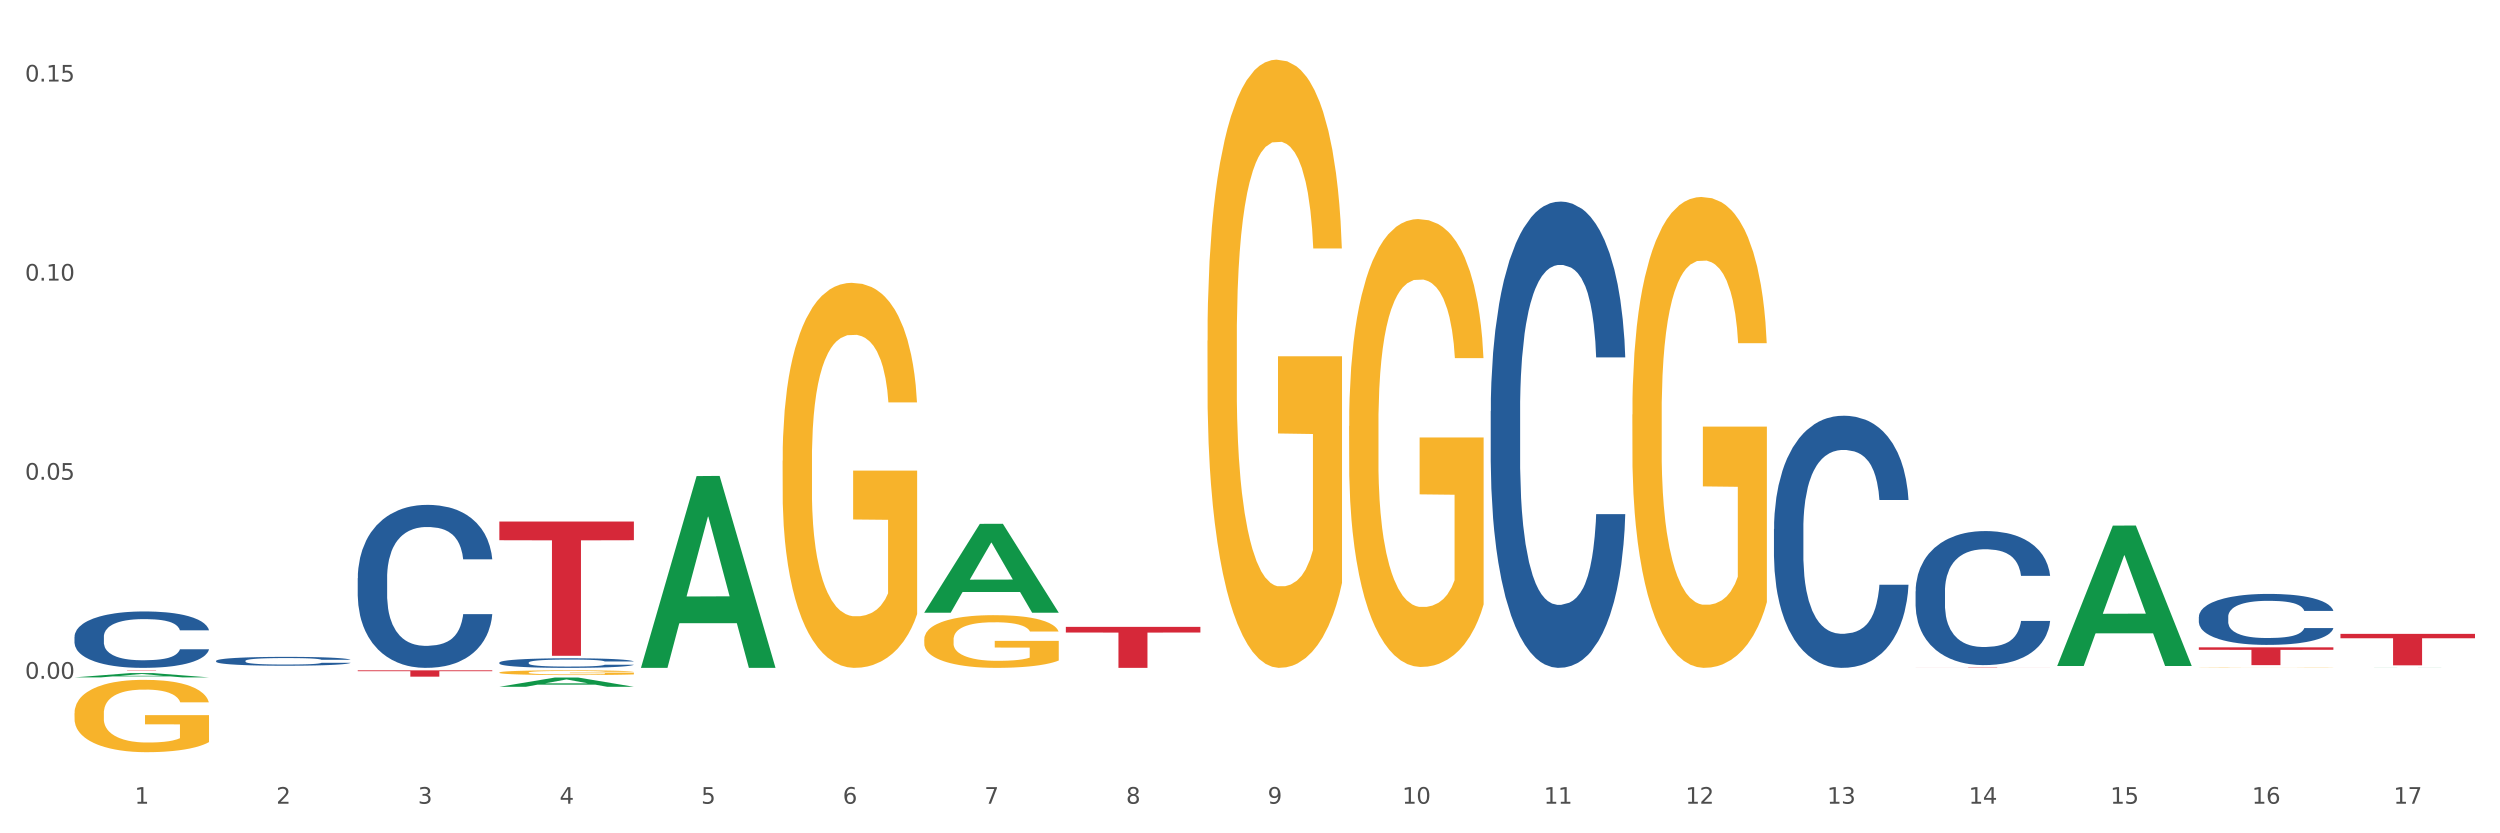 <?xml version="1.0" encoding="utf-8" standalone="no"?>
<!DOCTYPE svg PUBLIC "-//W3C//DTD SVG 1.1//EN"
  "http://www.w3.org/Graphics/SVG/1.1/DTD/svg11.dtd">
<svg xmlns:xlink="http://www.w3.org/1999/xlink" width="1080pt" height="360pt" viewBox="0 0 1080 360" xmlns="http://www.w3.org/2000/svg" version="1.1">
 <rect x="0" y="0" width="1080" height="360" fill="#333333" stroke="none"/>
 <defs>
  <style type="text/css">*{stroke-linejoin: round; stroke-linecap: butt}</style>
 </defs>
 <g id="figure_1">
  <g id="patch_1">
   <path d="M 0 360 
L 1080 360 
L 1080 0 
L 0 0 
z
" style="fill: #ffffff; stroke: #ffffff; stroke-linejoin: miter"/>
  </g>
  <g id="axes_1">
   <g id="matplotlib.axis_1">
    <g id="xtick_1">
     <g id="text_1">
      <!-- 1 -->
      <g style="fill: #4d4d4d" transform="translate(58.182 347.204) scale(0.096 -0.096)">
       <defs>
        <path id="DejaVuSans-31" d="M 794 531 
L 1825 531 
L 1825 4091 
L 703 3866 
L 703 4441 
L 1819 4666 
L 2450 4666 
L 2450 531 
L 3481 531 
L 3481 0 
L 794 0 
L 794 531 
z
" transform="scale(0.016)"/>
       </defs>
       <use xlink:href="#DejaVuSans-31"/>
      </g>
     </g>
    </g>
    <g id="xtick_2">
     <g id="text_2">
      <!-- 2 -->
      <g style="fill: #4d4d4d" transform="translate(119.364 347.204) scale(0.096 -0.096)">
       <defs>
        <path id="DejaVuSans-32" d="M 1228 531 
L 3431 531 
L 3431 0 
L 469 0 
L 469 531 
Q 828 903 1448 1529 
Q 2069 2156 2228 2338 
Q 2531 2678 2651 2914 
Q 2772 3150 2772 3378 
Q 2772 3750 2511 3984 
Q 2250 4219 1831 4219 
Q 1534 4219 1204 4116 
Q 875 4013 500 3803 
L 500 4441 
Q 881 4594 1212 4672 
Q 1544 4750 1819 4750 
Q 2544 4750 2975 4387 
Q 3406 4025 3406 3419 
Q 3406 3131 3298 2873 
Q 3191 2616 2906 2266 
Q 2828 2175 2409 1742 
Q 1991 1309 1228 531 
z
" transform="scale(0.016)"/>
       </defs>
       <use xlink:href="#DejaVuSans-32"/>
      </g>
     </g>
    </g>
    <g id="xtick_3">
     <g id="text_3">
      <!-- 3 -->
      <g style="fill: #4d4d4d" transform="translate(180.545 347.204) scale(0.096 -0.096)">
       <defs>
        <path id="DejaVuSans-33" d="M 2597 2516 
Q 3050 2419 3304 2112 
Q 3559 1806 3559 1356 
Q 3559 666 3084 287 
Q 2609 -91 1734 -91 
Q 1441 -91 1130 -33 
Q 819 25 488 141 
L 488 750 
Q 750 597 1062 519 
Q 1375 441 1716 441 
Q 2309 441 2620 675 
Q 2931 909 2931 1356 
Q 2931 1769 2642 2001 
Q 2353 2234 1838 2234 
L 1294 2234 
L 1294 2753 
L 1863 2753 
Q 2328 2753 2575 2939 
Q 2822 3125 2822 3475 
Q 2822 3834 2567 4026 
Q 2313 4219 1838 4219 
Q 1578 4219 1281 4162 
Q 984 4106 628 3988 
L 628 4550 
Q 988 4650 1302 4700 
Q 1616 4750 1894 4750 
Q 2613 4750 3031 4423 
Q 3450 4097 3450 3541 
Q 3450 3153 3228 2886 
Q 3006 2619 2597 2516 
z
" transform="scale(0.016)"/>
       </defs>
       <use xlink:href="#DejaVuSans-33"/>
      </g>
     </g>
    </g>
    <g id="xtick_4">
     <g id="text_4">
      <!-- 4 -->
      <g style="fill: #4d4d4d" transform="translate(241.726 347.204) scale(0.096 -0.096)">
       <defs>
        <path id="DejaVuSans-34" d="M 2419 4116 
L 825 1625 
L 2419 1625 
L 2419 4116 
z
M 2253 4666 
L 3047 4666 
L 3047 1625 
L 3713 1625 
L 3713 1100 
L 3047 1100 
L 3047 0 
L 2419 0 
L 2419 1100 
L 313 1100 
L 313 1709 
L 2253 4666 
z
" transform="scale(0.016)"/>
       </defs>
       <use xlink:href="#DejaVuSans-34"/>
      </g>
     </g>
    </g>
    <g id="xtick_5">
     <g id="text_5">
      <!-- 5 -->
      <g style="fill: #4d4d4d" transform="translate(302.908 347.204) scale(0.096 -0.096)">
       <defs>
        <path id="DejaVuSans-35" d="M 691 4666 
L 3169 4666 
L 3169 4134 
L 1269 4134 
L 1269 2991 
Q 1406 3038 1543 3061 
Q 1681 3084 1819 3084 
Q 2600 3084 3056 2656 
Q 3513 2228 3513 1497 
Q 3513 744 3044 326 
Q 2575 -91 1722 -91 
Q 1428 -91 1123 -41 
Q 819 9 494 109 
L 494 744 
Q 775 591 1075 516 
Q 1375 441 1709 441 
Q 2250 441 2565 725 
Q 2881 1009 2881 1497 
Q 2881 1984 2565 2268 
Q 2250 2553 1709 2553 
Q 1456 2553 1204 2497 
Q 953 2441 691 2322 
L 691 4666 
z
" transform="scale(0.016)"/>
       </defs>
       <use xlink:href="#DejaVuSans-35"/>
      </g>
     </g>
    </g>
    <g id="xtick_6">
     <g id="text_6">
      <!-- 6 -->
      <g style="fill: #4d4d4d" transform="translate(364.089 347.204) scale(0.096 -0.096)">
       <defs>
        <path id="DejaVuSans-36" d="M 2113 2584 
Q 1688 2584 1439 2293 
Q 1191 2003 1191 1497 
Q 1191 994 1439 701 
Q 1688 409 2113 409 
Q 2538 409 2786 701 
Q 3034 994 3034 1497 
Q 3034 2003 2786 2293 
Q 2538 2584 2113 2584 
z
M 3366 4563 
L 3366 3988 
Q 3128 4100 2886 4159 
Q 2644 4219 2406 4219 
Q 1781 4219 1451 3797 
Q 1122 3375 1075 2522 
Q 1259 2794 1537 2939 
Q 1816 3084 2150 3084 
Q 2853 3084 3261 2657 
Q 3669 2231 3669 1497 
Q 3669 778 3244 343 
Q 2819 -91 2113 -91 
Q 1303 -91 875 529 
Q 447 1150 447 2328 
Q 447 3434 972 4092 
Q 1497 4750 2381 4750 
Q 2619 4750 2861 4703 
Q 3103 4656 3366 4563 
z
" transform="scale(0.016)"/>
       </defs>
       <use xlink:href="#DejaVuSans-36"/>
      </g>
     </g>
    </g>
    <g id="xtick_7">
     <g id="text_7">
      <!-- 7 -->
      <g style="fill: #4d4d4d" transform="translate(425.271 347.204) scale(0.096 -0.096)">
       <defs>
        <path id="DejaVuSans-37" d="M 525 4666 
L 3525 4666 
L 3525 4397 
L 1831 0 
L 1172 0 
L 2766 4134 
L 525 4134 
L 525 4666 
z
" transform="scale(0.016)"/>
       </defs>
       <use xlink:href="#DejaVuSans-37"/>
      </g>
     </g>
    </g>
    <g id="xtick_8">
     <g id="text_8">
      <!-- 8 -->
      <g style="fill: #4d4d4d" transform="translate(486.452 347.204) scale(0.096 -0.096)">
       <defs>
        <path id="DejaVuSans-38" d="M 2034 2216 
Q 1584 2216 1326 1975 
Q 1069 1734 1069 1313 
Q 1069 891 1326 650 
Q 1584 409 2034 409 
Q 2484 409 2743 651 
Q 3003 894 3003 1313 
Q 3003 1734 2745 1975 
Q 2488 2216 2034 2216 
z
M 1403 2484 
Q 997 2584 770 2862 
Q 544 3141 544 3541 
Q 544 4100 942 4425 
Q 1341 4750 2034 4750 
Q 2731 4750 3128 4425 
Q 3525 4100 3525 3541 
Q 3525 3141 3298 2862 
Q 3072 2584 2669 2484 
Q 3125 2378 3379 2068 
Q 3634 1759 3634 1313 
Q 3634 634 3220 271 
Q 2806 -91 2034 -91 
Q 1263 -91 848 271 
Q 434 634 434 1313 
Q 434 1759 690 2068 
Q 947 2378 1403 2484 
z
M 1172 3481 
Q 1172 3119 1398 2916 
Q 1625 2713 2034 2713 
Q 2441 2713 2670 2916 
Q 2900 3119 2900 3481 
Q 2900 3844 2670 4047 
Q 2441 4250 2034 4250 
Q 1625 4250 1398 4047 
Q 1172 3844 1172 3481 
z
" transform="scale(0.016)"/>
       </defs>
       <use xlink:href="#DejaVuSans-38"/>
      </g>
     </g>
    </g>
    <g id="xtick_9">
     <g id="text_9">
      <!-- 9 -->
      <g style="fill: #4d4d4d" transform="translate(547.634 347.204) scale(0.096 -0.096)">
       <defs>
        <path id="DejaVuSans-39" d="M 703 97 
L 703 672 
Q 941 559 1184 500 
Q 1428 441 1663 441 
Q 2288 441 2617 861 
Q 2947 1281 2994 2138 
Q 2813 1869 2534 1725 
Q 2256 1581 1919 1581 
Q 1219 1581 811 2004 
Q 403 2428 403 3163 
Q 403 3881 828 4315 
Q 1253 4750 1959 4750 
Q 2769 4750 3195 4129 
Q 3622 3509 3622 2328 
Q 3622 1225 3098 567 
Q 2575 -91 1691 -91 
Q 1453 -91 1209 -44 
Q 966 3 703 97 
z
M 1959 2075 
Q 2384 2075 2632 2365 
Q 2881 2656 2881 3163 
Q 2881 3666 2632 3958 
Q 2384 4250 1959 4250 
Q 1534 4250 1286 3958 
Q 1038 3666 1038 3163 
Q 1038 2656 1286 2365 
Q 1534 2075 1959 2075 
z
" transform="scale(0.016)"/>
       </defs>
       <use xlink:href="#DejaVuSans-39"/>
      </g>
     </g>
    </g>
    <g id="xtick_10">
     <g id="text_10">
      <!-- 10 -->
      <g style="fill: #4d4d4d" transform="translate(605.761 347.204) scale(0.096 -0.096)">
       <defs>
        <path id="DejaVuSans-30" d="M 2034 4250 
Q 1547 4250 1301 3770 
Q 1056 3291 1056 2328 
Q 1056 1369 1301 889 
Q 1547 409 2034 409 
Q 2525 409 2770 889 
Q 3016 1369 3016 2328 
Q 3016 3291 2770 3770 
Q 2525 4250 2034 4250 
z
M 2034 4750 
Q 2819 4750 3233 4129 
Q 3647 3509 3647 2328 
Q 3647 1150 3233 529 
Q 2819 -91 2034 -91 
Q 1250 -91 836 529 
Q 422 1150 422 2328 
Q 422 3509 836 4129 
Q 1250 4750 2034 4750 
z
" transform="scale(0.016)"/>
       </defs>
       <use xlink:href="#DejaVuSans-31"/>
       <use xlink:href="#DejaVuSans-30" transform="translate(63.623 0)"/>
      </g>
     </g>
    </g>
    <g id="xtick_11">
     <g id="text_11">
      <!-- 11 -->
      <g style="fill: #4d4d4d" transform="translate(666.942 347.204) scale(0.096 -0.096)">
       <use xlink:href="#DejaVuSans-31"/>
       <use xlink:href="#DejaVuSans-31" transform="translate(63.623 0)"/>
      </g>
     </g>
    </g>
    <g id="xtick_12">
     <g id="text_12">
      <!-- 12 -->
      <g style="fill: #4d4d4d" transform="translate(728.124 347.204) scale(0.096 -0.096)">
       <use xlink:href="#DejaVuSans-31"/>
       <use xlink:href="#DejaVuSans-32" transform="translate(63.623 0)"/>
      </g>
     </g>
    </g>
    <g id="xtick_13">
     <g id="text_13">
      <!-- 13 -->
      <g style="fill: #4d4d4d" transform="translate(789.305 347.204) scale(0.096 -0.096)">
       <use xlink:href="#DejaVuSans-31"/>
       <use xlink:href="#DejaVuSans-33" transform="translate(63.623 0)"/>
      </g>
     </g>
    </g>
    <g id="xtick_14">
     <g id="text_14">
      <!-- 14 -->
      <g style="fill: #4d4d4d" transform="translate(850.487 347.204) scale(0.096 -0.096)">
       <use xlink:href="#DejaVuSans-31"/>
       <use xlink:href="#DejaVuSans-34" transform="translate(63.623 0)"/>
      </g>
     </g>
    </g>
    <g id="xtick_15">
     <g id="text_15">
      <!-- 15 -->
      <g style="fill: #4d4d4d" transform="translate(911.668 347.204) scale(0.096 -0.096)">
       <use xlink:href="#DejaVuSans-31"/>
       <use xlink:href="#DejaVuSans-35" transform="translate(63.623 0)"/>
      </g>
     </g>
    </g>
    <g id="xtick_16">
     <g id="text_16">
      <!-- 16 -->
      <g style="fill: #4d4d4d" transform="translate(972.849 347.204) scale(0.096 -0.096)">
       <use xlink:href="#DejaVuSans-31"/>
       <use xlink:href="#DejaVuSans-36" transform="translate(63.623 0)"/>
      </g>
     </g>
    </g>
    <g id="xtick_17">
     <g id="text_17">
      <!-- 17 -->
      <g style="fill: #4d4d4d" transform="translate(1034.031 347.204) scale(0.096 -0.096)">
       <use xlink:href="#DejaVuSans-31"/>
       <use xlink:href="#DejaVuSans-37" transform="translate(63.623 0)"/>
      </g>
     </g>
    </g>
    <g id="xtick_18"/>
    <g id="xtick_19"/>
    <g id="xtick_20"/>
    <g id="xtick_21"/>
    <g id="xtick_22"/>
    <g id="xtick_23"/>
    <g id="xtick_24"/>
    <g id="xtick_25"/>
    <g id="xtick_26"/>
    <g id="xtick_27"/>
    <g id="xtick_28"/>
    <g id="xtick_29"/>
    <g id="xtick_30"/>
    <g id="xtick_31"/>
    <g id="xtick_32"/>
    <g id="xtick_33"/>
   </g>
   <g id="matplotlib.axis_2">
    <g id="ytick_1">
     <g id="text_18">
      <!-- 0.00 -->
      <g style="fill: #4d4d4d" transform="translate(10.8 293.223) scale(0.096 -0.096)">
       <defs>
        <path id="DejaVuSans-2e" d="M 684 794 
L 1344 794 
L 1344 0 
L 684 0 
L 684 794 
z
" transform="scale(0.016)"/>
       </defs>
       <use xlink:href="#DejaVuSans-30"/>
       <use xlink:href="#DejaVuSans-2e" transform="translate(63.623 0)"/>
       <use xlink:href="#DejaVuSans-30" transform="translate(95.41 0)"/>
       <use xlink:href="#DejaVuSans-30" transform="translate(159.033 0)"/>
      </g>
     </g>
    </g>
    <g id="ytick_2">
     <g id="text_19">
      <!-- 0.05 -->
      <g style="fill: #4d4d4d" transform="translate(10.8 207.226) scale(0.096 -0.096)">
       <use xlink:href="#DejaVuSans-30"/>
       <use xlink:href="#DejaVuSans-2e" transform="translate(63.623 0)"/>
       <use xlink:href="#DejaVuSans-30" transform="translate(95.41 0)"/>
       <use xlink:href="#DejaVuSans-35" transform="translate(159.033 0)"/>
      </g>
     </g>
    </g>
    <g id="ytick_3">
     <g id="text_20">
      <!-- 0.10 -->
      <g style="fill: #4d4d4d" transform="translate(10.8 121.229) scale(0.096 -0.096)">
       <use xlink:href="#DejaVuSans-30"/>
       <use xlink:href="#DejaVuSans-2e" transform="translate(63.623 0)"/>
       <use xlink:href="#DejaVuSans-31" transform="translate(95.41 0)"/>
       <use xlink:href="#DejaVuSans-30" transform="translate(159.033 0)"/>
      </g>
     </g>
    </g>
    <g id="ytick_4">
     <g id="text_21">
      <!-- 0.15 -->
      <g style="fill: #4d4d4d" transform="translate(10.8 35.232) scale(0.096 -0.096)">
       <use xlink:href="#DejaVuSans-30"/>
       <use xlink:href="#DejaVuSans-2e" transform="translate(63.623 0)"/>
       <use xlink:href="#DejaVuSans-31" transform="translate(95.41 0)"/>
       <use xlink:href="#DejaVuSans-35" transform="translate(159.033 0)"/>
      </g>
     </g>
    </g>
    <g id="ytick_5"/>
    <g id="ytick_6"/>
    <g id="ytick_7"/>
    <g id="ytick_8"/>
   </g>
   <g id="PolyCollection_1">
    <path d="M 32.175 292.63 
L 32.235 292.629 
L 56.203 290.774 
L 66.15 290.772 
L 90.297 292.634 
L 78.793 292.634 
L 73.58 292.2 
L 48.833 292.2 
L 48.653 292.207 
L 43.62 292.634 
L 32.175 292.634 
L 32.175 292.63 
L 51.949 291.942 
L 70.464 291.94 
L 61.296 291.169 
L 61.176 291.165 
L 61.056 291.171 
L 51.889 291.94 
L 51.949 291.942 
L 32.175 292.63 
z
" clip-path="url(#p4f417ebbaf)" style="fill: #109648"/>
    <path d="M 32.175 289.576 
L 90.297 289.576 
L 90.297 289.596 
L 67.434 289.596 
L 67.434 289.717 
L 54.901 289.717 
L 54.901 289.596 
L 32.175 289.596 
L 32.175 289.576 
L 32.175 289.576 
z
" clip-path="url(#p4f417ebbaf)" style="fill: #d62839"/>
    <path d="M 154.538 289.576 
L 212.66 289.576 
L 212.66 289.956 
L 189.797 289.958 
L 189.797 292.309 
L 177.263 292.309 
L 177.263 289.958 
L 154.538 289.956 
L 154.538 289.579 
L 154.538 289.576 
z
" clip-path="url(#p4f417ebbaf)" style="fill: #d62839"/>
    <path d="M 1011.078 273.837 
L 1069.2 273.837 
L 1069.2 275.727 
L 1046.337 275.74 
L 1046.337 287.437 
L 1033.803 287.437 
L 1033.803 275.74 
L 1011.078 275.727 
L 1011.078 273.85 
L 1011.078 273.837 
z
" clip-path="url(#p4f417ebbaf)" style="fill: #d62839"/>
    <path d="M 949.896 279.656 
L 1008.019 279.656 
L 1008.019 280.724 
L 985.155 280.731 
L 985.155 287.336 
L 972.622 287.336 
L 972.622 280.731 
L 949.896 280.724 
L 949.896 279.664 
L 949.896 279.656 
z
" clip-path="url(#p4f417ebbaf)" style="fill: #d62839"/>
    <path d="M 32.175 308.135 
L 32.244 308.106 
L 32.244 307.078 
L 32.381 306.193 
L 33.067 304.052 
L 34.096 302.282 
L 34.851 301.34 
L 35.606 300.569 
L 36.498 299.798 
L 37.596 298.999 
L 39.586 297.829 
L 40.821 297.229 
L 42.331 296.601 
L 45.076 295.688 
L 47.066 295.174 
L 49.124 294.745 
L 52.487 294.232 
L 54.683 294.003 
L 57.016 293.832 
L 59.829 293.718 
L 61.957 293.689 
L 66.623 293.775 
L 70.603 294.032 
L 72.524 294.232 
L 74.995 294.574 
L 76.299 294.803 
L 78.426 295.259 
L 80.622 295.859 
L 82.131 296.373 
L 84.396 297.343 
L 86.111 298.314 
L 87.69 299.513 
L 88.513 300.341 
L 89.131 301.112 
L 89.68 301.997 
L 90.229 303.396 
L 77.877 303.396 
L 77.397 302.396 
L 76.642 301.454 
L 75.544 300.541 
L 74.583 299.97 
L 72.936 299.256 
L 71.426 298.799 
L 69.848 298.457 
L 67.927 298.171 
L 66.417 298.028 
L 64.29 297.914 
L 60.104 297.943 
L 57.29 298.171 
L 55.369 298.457 
L 54.134 298.714 
L 53.036 298.999 
L 51.801 299.399 
L 50.36 299.998 
L 49.33 300.541 
L 48.301 301.226 
L 47.478 301.911 
L 46.723 302.71 
L 46.105 303.567 
L 45.625 304.452 
L 45.213 305.537 
L 44.87 307.335 
L 44.87 311.246 
L 45.007 312.131 
L 45.35 313.302 
L 45.762 314.187 
L 46.448 315.243 
L 47.066 315.957 
L 48.232 316.985 
L 49.536 317.841 
L 50.566 318.383 
L 51.595 318.84 
L 53.379 319.468 
L 55.369 319.982 
L 57.085 320.296 
L 59.418 320.582 
L 60.996 320.696 
L 62.368 320.753 
L 65.731 320.753 
L 68.133 320.667 
L 70.809 320.467 
L 72.868 320.21 
L 74.583 319.896 
L 76.504 319.383 
L 77.74 318.897 
L 77.74 312.931 
L 62.643 312.902 
L 62.643 308.934 
L 90.297 308.934 
L 90.297 320.582 
L 89.131 321.181 
L 87.827 321.724 
L 86.455 322.209 
L 84.396 322.808 
L 81.926 323.379 
L 79.73 323.779 
L 77.397 324.122 
L 74.652 324.436 
L 71.083 324.721 
L 68.887 324.835 
L 66.143 324.921 
L 62.917 324.95 
L 60.104 324.892 
L 57.359 324.75 
L 54.477 324.493 
L 51.663 324.122 
L 49.536 323.75 
L 47.409 323.294 
L 45.144 322.694 
L 43.36 322.123 
L 41.988 321.609 
L 40.478 320.953 
L 38.831 320.096 
L 37.596 319.325 
L 36.498 318.526 
L 35.332 317.498 
L 34.508 316.613 
L 33.685 315.5 
L 33.204 314.672 
L 32.655 313.387 
L 32.244 311.589 
L 32.175 308.135 
z
" clip-path="url(#p4f417ebbaf)" style="fill: #f7b32b"/>
    <path d="M 827.533 288.386 
L 885.656 288.386 
L 885.656 288.405 
L 862.792 288.405 
L 862.792 288.521 
L 850.259 288.521 
L 850.259 288.405 
L 827.533 288.405 
L 827.533 288.386 
L 827.533 288.386 
z
" clip-path="url(#p4f417ebbaf)" style="fill: #d62839"/>
    <path d="M 215.719 225.315 
L 273.842 225.315 
L 273.842 233.376 
L 250.978 233.43 
L 250.978 283.319 
L 238.445 283.319 
L 238.445 233.43 
L 215.719 233.376 
L 215.719 225.369 
L 215.719 225.315 
z
" clip-path="url(#p4f417ebbaf)" style="fill: #d62839"/>
    <path d="M 949.896 266.467 
L 949.965 266.446 
L 949.965 265.883 
L 950.171 265.118 
L 950.927 263.71 
L 951.889 262.643 
L 953.537 261.395 
L 954.431 260.872 
L 955.599 260.289 
L 958.003 259.343 
L 960.751 258.538 
L 962.675 258.095 
L 964.118 257.813 
L 967.347 257.31 
L 969.202 257.089 
L 971.125 256.908 
L 972.774 256.787 
L 975.522 256.646 
L 977.721 256.586 
L 980.263 256.566 
L 982.393 256.586 
L 985.209 256.666 
L 989.331 256.908 
L 990.912 257.049 
L 993.041 257.29 
L 995.24 257.612 
L 997.026 257.934 
L 999.087 258.397 
L 1001.217 259.001 
L 1003.278 259.765 
L 1004.721 260.47 
L 1005.889 261.214 
L 1006.919 262.12 
L 1007.675 263.106 
L 1008.019 263.931 
L 995.446 263.931 
L 995.103 263.186 
L 994.415 262.382 
L 993.728 261.838 
L 992.973 261.395 
L 991.805 260.892 
L 990.774 260.57 
L 989.057 260.188 
L 987.477 259.947 
L 986.171 259.806 
L 984.591 259.685 
L 981.225 259.564 
L 978.82 259.564 
L 977.309 259.604 
L 975.454 259.705 
L 973.873 259.846 
L 972.018 260.087 
L 970.576 260.349 
L 969.133 260.691 
L 968.309 260.933 
L 967.072 261.375 
L 966.247 261.738 
L 965.148 262.361 
L 964.53 262.804 
L 963.431 263.951 
L 962.95 264.796 
L 962.744 265.38 
L 962.606 266.024 
L 962.606 269.163 
L 963.018 270.572 
L 963.362 271.176 
L 963.912 271.86 
L 964.942 272.745 
L 966.454 273.61 
L 968.034 274.234 
L 969.339 274.617 
L 970.576 274.898 
L 971.812 275.12 
L 973.324 275.321 
L 974.56 275.442 
L 976.415 275.562 
L 978.614 275.623 
L 980.331 275.623 
L 983.835 275.522 
L 985.415 275.422 
L 986.927 275.281 
L 988.576 275.059 
L 989.881 274.818 
L 990.637 274.637 
L 991.873 274.254 
L 992.835 273.852 
L 993.66 273.389 
L 994.209 272.987 
L 994.828 272.383 
L 995.309 271.699 
L 995.446 271.336 
L 1008.019 271.336 
L 1007.744 272.061 
L 1007.263 272.765 
L 1006.301 273.711 
L 1005.545 274.254 
L 1004.377 274.918 
L 1003.141 275.482 
L 1001.423 276.106 
L 999.843 276.569 
L 998.194 276.971 
L 996.408 277.333 
L 993.179 277.836 
L 992.011 277.977 
L 989.538 278.219 
L 987.614 278.36 
L 984.797 278.5 
L 981.912 278.581 
L 978.889 278.601 
L 976.209 278.561 
L 973.255 278.44 
L 971.4 278.319 
L 969.339 278.138 
L 966.934 277.857 
L 964.667 277.514 
L 962.538 277.112 
L 960.545 276.649 
L 958.69 276.126 
L 956.286 275.261 
L 954.499 274.415 
L 953.194 273.631 
L 952.301 272.966 
L 951.408 272.121 
L 950.927 271.538 
L 950.171 270.129 
L 949.896 268.821 
L 949.896 266.467 
z
" clip-path="url(#p4f417ebbaf)" style="fill: #255c99"/>
    <path d="M 766.352 228.534 
L 766.421 228.435 
L 766.421 225.649 
L 766.627 221.869 
L 767.383 214.905 
L 768.344 209.633 
L 769.993 203.465 
L 770.886 200.878 
L 772.054 197.993 
L 774.459 193.318 
L 777.207 189.339 
L 779.131 187.15 
L 780.573 185.757 
L 783.802 183.27 
L 785.657 182.176 
L 787.581 181.281 
L 789.23 180.684 
L 791.978 179.988 
L 794.177 179.689 
L 796.719 179.59 
L 798.848 179.689 
L 801.665 180.087 
L 805.787 181.281 
L 807.367 181.977 
L 809.497 183.171 
L 811.696 184.763 
L 813.482 186.354 
L 815.543 188.642 
L 817.673 191.627 
L 819.734 195.407 
L 821.177 198.889 
L 822.345 202.57 
L 823.375 207.046 
L 824.131 211.921 
L 824.474 215.999 
L 811.902 215.999 
L 811.558 212.319 
L 810.871 208.339 
L 810.184 205.653 
L 809.428 203.465 
L 808.261 200.978 
L 807.23 199.386 
L 805.512 197.496 
L 803.932 196.302 
L 802.627 195.606 
L 801.047 195.009 
L 797.68 194.412 
L 795.276 194.412 
L 793.764 194.611 
L 791.909 195.109 
L 790.329 195.805 
L 788.474 196.999 
L 787.031 198.292 
L 785.589 199.983 
L 784.764 201.177 
L 783.528 203.365 
L 782.703 205.156 
L 781.604 208.24 
L 780.986 210.429 
L 779.886 216.099 
L 779.405 220.277 
L 779.199 223.162 
L 779.062 226.345 
L 779.062 241.864 
L 779.474 248.828 
L 779.818 251.812 
L 780.367 255.195 
L 781.398 259.572 
L 782.909 263.85 
L 784.489 266.933 
L 785.795 268.824 
L 787.031 270.216 
L 788.268 271.311 
L 789.78 272.305 
L 791.016 272.902 
L 792.871 273.499 
L 795.07 273.798 
L 796.787 273.798 
L 800.291 273.3 
L 801.871 272.803 
L 803.383 272.106 
L 805.032 271.012 
L 806.337 269.818 
L 807.093 268.923 
L 808.329 267.033 
L 809.291 265.043 
L 810.116 262.755 
L 810.665 260.766 
L 811.283 257.781 
L 811.764 254.399 
L 811.902 252.608 
L 824.474 252.608 
L 824.2 256.19 
L 823.719 259.671 
L 822.757 264.347 
L 822.001 267.033 
L 820.833 270.316 
L 819.596 273.101 
L 817.879 276.185 
L 816.299 278.473 
L 814.65 280.463 
L 812.864 282.253 
L 809.635 284.74 
L 808.467 285.437 
L 805.993 286.631 
L 804.07 287.327 
L 801.253 288.023 
L 798.367 288.421 
L 795.344 288.521 
L 792.665 288.322 
L 789.711 287.725 
L 787.856 287.128 
L 785.795 286.233 
L 783.39 284.84 
L 781.123 283.149 
L 778.993 281.159 
L 777.001 278.871 
L 775.146 276.285 
L 772.741 272.007 
L 770.955 267.829 
L 769.65 263.949 
L 768.757 260.666 
L 767.863 256.488 
L 767.383 253.603 
L 766.627 246.639 
L 766.352 240.173 
L 766.352 228.534 
z
" clip-path="url(#p4f417ebbaf)" style="fill: #255c99"/>
    <path d="M 643.989 177.588 
L 644.058 177.405 
L 644.058 172.253 
L 644.264 165.263 
L 645.02 152.385 
L 645.982 142.635 
L 647.63 131.229 
L 648.524 126.446 
L 649.691 121.111 
L 652.096 112.464 
L 654.844 105.105 
L 656.768 101.058 
L 658.211 98.483 
L 661.44 93.883 
L 663.295 91.86 
L 665.218 90.204 
L 666.867 89.1 
L 669.615 87.812 
L 671.814 87.261 
L 674.356 87.077 
L 676.485 87.261 
L 679.302 87.996 
L 683.424 90.204 
L 685.005 91.492 
L 687.134 93.699 
L 689.333 96.643 
L 691.119 99.586 
L 693.18 103.818 
L 695.31 109.337 
L 697.371 116.327 
L 698.814 122.766 
L 699.982 129.573 
L 701.012 137.852 
L 701.768 146.866 
L 702.112 154.409 
L 689.539 154.409 
L 689.195 147.602 
L 688.508 140.243 
L 687.821 135.276 
L 687.066 131.229 
L 685.898 126.63 
L 684.867 123.686 
L 683.15 120.191 
L 681.569 117.983 
L 680.264 116.695 
L 678.684 115.592 
L 675.318 114.488 
L 672.913 114.488 
L 671.401 114.856 
L 669.547 115.775 
L 667.966 117.063 
L 666.111 119.271 
L 664.669 121.662 
L 663.226 124.79 
L 662.401 126.997 
L 661.165 131.045 
L 660.34 134.356 
L 659.241 140.059 
L 658.623 144.106 
L 657.524 154.593 
L 657.043 162.319 
L 656.837 167.654 
L 656.699 173.541 
L 656.699 202.24 
L 657.111 215.118 
L 657.455 220.637 
L 658.004 226.892 
L 659.035 234.986 
L 660.546 242.897 
L 662.127 248.6 
L 663.432 252.095 
L 664.669 254.671 
L 665.905 256.694 
L 667.417 258.534 
L 668.653 259.638 
L 670.508 260.742 
L 672.707 261.294 
L 674.424 261.294 
L 677.928 260.374 
L 679.508 259.454 
L 681.02 258.166 
L 682.669 256.143 
L 683.974 253.935 
L 684.73 252.279 
L 685.966 248.784 
L 686.928 245.104 
L 687.753 240.873 
L 688.302 237.194 
L 688.921 231.675 
L 689.402 225.42 
L 689.539 222.109 
L 702.112 222.109 
L 701.837 228.731 
L 701.356 235.17 
L 700.394 243.817 
L 699.638 248.784 
L 698.47 254.855 
L 697.234 260.006 
L 695.516 265.709 
L 693.936 269.94 
L 692.287 273.619 
L 690.501 276.931 
L 687.272 281.53 
L 686.104 282.818 
L 683.631 285.025 
L 681.707 286.313 
L 678.89 287.601 
L 676.005 288.337 
L 672.982 288.521 
L 670.302 288.153 
L 667.348 287.049 
L 665.493 285.945 
L 663.432 284.29 
L 661.027 281.714 
L 658.76 278.587 
L 656.63 274.907 
L 654.638 270.676 
L 652.783 265.893 
L 650.378 257.982 
L 648.592 250.256 
L 647.287 243.081 
L 646.394 237.01 
L 645.501 229.283 
L 645.02 223.948 
L 644.264 211.071 
L 643.989 199.113 
L 643.989 177.588 
z
" clip-path="url(#p4f417ebbaf)" style="fill: #255c99"/>
    <path d="M 215.719 286.237 
L 215.788 286.234 
L 215.788 286.128 
L 215.994 285.984 
L 216.75 285.719 
L 217.712 285.518 
L 219.36 285.283 
L 220.254 285.185 
L 221.422 285.075 
L 223.826 284.897 
L 226.574 284.746 
L 228.498 284.662 
L 229.941 284.609 
L 233.17 284.515 
L 235.025 284.473 
L 236.948 284.439 
L 238.597 284.416 
L 241.345 284.39 
L 243.544 284.378 
L 246.086 284.374 
L 248.216 284.378 
L 251.032 284.393 
L 255.155 284.439 
L 256.735 284.465 
L 258.864 284.511 
L 261.063 284.571 
L 262.849 284.632 
L 264.91 284.719 
L 267.04 284.833 
L 269.101 284.976 
L 270.544 285.109 
L 271.712 285.249 
L 272.742 285.42 
L 273.498 285.605 
L 273.842 285.76 
L 261.269 285.76 
L 260.926 285.62 
L 260.238 285.469 
L 259.551 285.367 
L 258.796 285.283 
L 257.628 285.189 
L 256.597 285.128 
L 254.88 285.056 
L 253.3 285.011 
L 251.994 284.984 
L 250.414 284.961 
L 247.048 284.939 
L 244.643 284.939 
L 243.132 284.946 
L 241.277 284.965 
L 239.696 284.992 
L 237.841 285.037 
L 236.399 285.086 
L 234.956 285.151 
L 234.132 285.196 
L 232.895 285.279 
L 232.07 285.348 
L 230.971 285.465 
L 230.353 285.548 
L 229.254 285.764 
L 228.773 285.923 
L 228.567 286.033 
L 228.429 286.154 
L 228.429 286.745 
L 228.841 287.01 
L 229.185 287.123 
L 229.735 287.252 
L 230.765 287.419 
L 232.277 287.582 
L 233.857 287.699 
L 235.162 287.771 
L 236.399 287.824 
L 237.635 287.866 
L 239.147 287.904 
L 240.383 287.926 
L 242.238 287.949 
L 244.437 287.96 
L 246.154 287.96 
L 249.658 287.941 
L 251.238 287.922 
L 252.75 287.896 
L 254.399 287.854 
L 255.704 287.809 
L 256.46 287.775 
L 257.696 287.703 
L 258.658 287.627 
L 259.483 287.54 
L 260.032 287.464 
L 260.651 287.351 
L 261.132 287.222 
L 261.269 287.154 
L 273.842 287.154 
L 273.567 287.29 
L 273.086 287.423 
L 272.124 287.601 
L 271.368 287.703 
L 270.2 287.828 
L 268.964 287.934 
L 267.246 288.051 
L 265.666 288.138 
L 264.017 288.214 
L 262.231 288.282 
L 259.002 288.377 
L 257.834 288.403 
L 255.361 288.449 
L 253.437 288.475 
L 250.62 288.502 
L 247.735 288.517 
L 244.712 288.521 
L 242.032 288.513 
L 239.078 288.49 
L 237.223 288.468 
L 235.162 288.434 
L 232.757 288.381 
L 230.49 288.316 
L 228.361 288.241 
L 226.368 288.153 
L 224.513 288.055 
L 222.109 287.892 
L 220.322 287.733 
L 219.017 287.585 
L 218.124 287.461 
L 217.231 287.301 
L 216.75 287.192 
L 215.994 286.927 
L 215.719 286.68 
L 215.719 286.237 
z
" clip-path="url(#p4f417ebbaf)" style="fill: #255c99"/>
    <path d="M 154.538 249.74 
L 154.607 249.675 
L 154.607 247.875 
L 154.813 245.431 
L 155.568 240.929 
L 156.53 237.52 
L 158.179 233.533 
L 159.072 231.861 
L 160.24 229.996 
L 162.645 226.973 
L 165.393 224.4 
L 167.317 222.985 
L 168.759 222.085 
L 171.988 220.477 
L 173.843 219.77 
L 175.767 219.191 
L 177.416 218.805 
L 180.164 218.355 
L 182.362 218.162 
L 184.904 218.098 
L 187.034 218.162 
L 189.851 218.419 
L 193.973 219.191 
L 195.553 219.641 
L 197.683 220.413 
L 199.882 221.442 
L 201.668 222.471 
L 203.729 223.95 
L 205.859 225.88 
L 207.92 228.323 
L 209.362 230.574 
L 210.53 232.954 
L 211.561 235.848 
L 212.317 238.999 
L 212.66 241.636 
L 200.088 241.636 
L 199.744 239.257 
L 199.057 236.684 
L 198.37 234.948 
L 197.614 233.533 
L 196.446 231.925 
L 195.416 230.896 
L 193.698 229.674 
L 192.118 228.902 
L 190.813 228.452 
L 189.233 228.066 
L 185.866 227.68 
L 183.462 227.68 
L 181.95 227.809 
L 180.095 228.131 
L 178.515 228.581 
L 176.66 229.352 
L 175.217 230.189 
L 173.775 231.282 
L 172.95 232.054 
L 171.713 233.469 
L 170.889 234.626 
L 169.79 236.62 
L 169.171 238.035 
L 168.072 241.701 
L 167.591 244.402 
L 167.385 246.267 
L 167.248 248.325 
L 167.248 258.358 
L 167.66 262.86 
L 168.004 264.789 
L 168.553 266.976 
L 169.584 269.806 
L 171.095 272.571 
L 172.675 274.565 
L 173.981 275.787 
L 175.217 276.687 
L 176.454 277.395 
L 177.965 278.038 
L 179.202 278.424 
L 181.057 278.809 
L 183.255 279.002 
L 184.973 279.002 
L 188.477 278.681 
L 190.057 278.359 
L 191.568 277.909 
L 193.217 277.202 
L 194.523 276.43 
L 195.278 275.851 
L 196.515 274.629 
L 197.477 273.343 
L 198.301 271.864 
L 198.851 270.577 
L 199.469 268.648 
L 199.95 266.461 
L 200.088 265.304 
L 212.66 265.304 
L 212.385 267.619 
L 211.904 269.87 
L 210.943 272.893 
L 210.187 274.629 
L 209.019 276.751 
L 207.782 278.552 
L 206.065 280.546 
L 204.485 282.025 
L 202.836 283.311 
L 201.049 284.469 
L 197.82 286.077 
L 196.652 286.527 
L 194.179 287.299 
L 192.256 287.749 
L 189.439 288.199 
L 186.553 288.456 
L 183.53 288.521 
L 180.851 288.392 
L 177.897 288.006 
L 176.042 287.62 
L 173.981 287.042 
L 171.576 286.141 
L 169.309 285.048 
L 167.179 283.762 
L 165.187 282.282 
L 163.332 280.61 
L 160.927 277.845 
L 159.141 275.144 
L 157.836 272.635 
L 156.942 270.513 
L 156.049 267.812 
L 155.568 265.947 
L 154.813 261.445 
L 154.538 257.264 
L 154.538 249.74 
z
" clip-path="url(#p4f417ebbaf)" style="fill: #255c99"/>
    <path d="M 93.356 285.486 
L 93.425 285.483 
L 93.425 285.385 
L 93.631 285.252 
L 94.387 285.007 
L 95.349 284.821 
L 96.998 284.604 
L 97.891 284.513 
L 99.059 284.412 
L 101.463 284.247 
L 104.211 284.107 
L 106.135 284.03 
L 107.578 283.981 
L 110.807 283.893 
L 112.662 283.855 
L 114.585 283.823 
L 116.234 283.802 
L 118.982 283.778 
L 121.181 283.767 
L 123.723 283.764 
L 125.853 283.767 
L 128.67 283.781 
L 132.792 283.823 
L 134.372 283.848 
L 136.502 283.89 
L 138.7 283.946 
L 140.486 284.002 
L 142.547 284.082 
L 144.677 284.188 
L 146.738 284.321 
L 148.181 284.443 
L 149.349 284.573 
L 150.38 284.73 
L 151.135 284.902 
L 151.479 285.045 
L 138.906 285.045 
L 138.563 284.916 
L 137.876 284.776 
L 137.189 284.681 
L 136.433 284.604 
L 135.265 284.517 
L 134.234 284.461 
L 132.517 284.394 
L 130.937 284.352 
L 129.631 284.328 
L 128.051 284.307 
L 124.685 284.286 
L 122.28 284.286 
L 120.769 284.293 
L 118.914 284.31 
L 117.334 284.335 
L 115.479 284.377 
L 114.036 284.422 
L 112.593 284.482 
L 111.769 284.524 
L 110.532 284.601 
L 109.708 284.664 
L 108.608 284.772 
L 107.99 284.849 
L 106.891 285.049 
L 106.41 285.196 
L 106.204 285.297 
L 106.066 285.409 
L 106.066 285.955 
L 106.479 286.2 
L 106.822 286.305 
L 107.372 286.424 
L 108.402 286.578 
L 109.914 286.729 
L 111.494 286.837 
L 112.799 286.904 
L 114.036 286.953 
L 115.273 286.991 
L 116.784 287.026 
L 118.021 287.047 
L 119.876 287.068 
L 122.074 287.079 
L 123.792 287.079 
L 127.295 287.061 
L 128.876 287.044 
L 130.387 287.019 
L 132.036 286.981 
L 133.341 286.939 
L 134.097 286.907 
L 135.334 286.841 
L 136.296 286.771 
L 137.12 286.69 
L 137.67 286.62 
L 138.288 286.515 
L 138.769 286.396 
L 138.906 286.333 
L 151.479 286.333 
L 151.204 286.459 
L 150.723 286.582 
L 149.761 286.746 
L 149.005 286.841 
L 147.838 286.956 
L 146.601 287.054 
L 144.883 287.163 
L 143.303 287.243 
L 141.654 287.313 
L 139.868 287.376 
L 136.639 287.464 
L 135.471 287.488 
L 132.998 287.53 
L 131.074 287.555 
L 128.257 287.579 
L 125.372 287.593 
L 122.349 287.597 
L 119.669 287.59 
L 116.715 287.569 
L 114.86 287.548 
L 112.799 287.516 
L 110.395 287.467 
L 108.127 287.408 
L 105.998 287.338 
L 104.005 287.257 
L 102.15 287.166 
L 99.746 287.016 
L 97.959 286.869 
L 96.654 286.732 
L 95.761 286.617 
L 94.868 286.47 
L 94.387 286.368 
L 93.631 286.123 
L 93.356 285.896 
L 93.356 285.486 
z
" clip-path="url(#p4f417ebbaf)" style="fill: #255c99"/>
    <path d="M 32.175 275.098 
L 32.244 275.076 
L 32.244 274.453 
L 32.45 273.607 
L 33.206 272.049 
L 34.167 270.869 
L 35.816 269.489 
L 36.709 268.91 
L 37.877 268.265 
L 40.282 267.218 
L 43.03 266.328 
L 44.954 265.838 
L 46.396 265.527 
L 49.625 264.97 
L 51.48 264.725 
L 53.404 264.525 
L 55.053 264.392 
L 57.801 264.236 
L 60 264.169 
L 62.542 264.147 
L 64.671 264.169 
L 67.488 264.258 
L 71.61 264.525 
L 73.19 264.681 
L 75.32 264.948 
L 77.519 265.304 
L 79.305 265.66 
L 81.366 266.172 
L 83.496 266.84 
L 85.557 267.686 
L 87 268.465 
L 88.168 269.289 
L 89.198 270.29 
L 89.954 271.381 
L 90.297 272.294 
L 77.725 272.294 
L 77.381 271.47 
L 76.694 270.58 
L 76.007 269.979 
L 75.251 269.489 
L 74.084 268.932 
L 73.053 268.576 
L 71.335 268.153 
L 69.755 267.886 
L 68.45 267.73 
L 66.87 267.597 
L 63.503 267.463 
L 61.099 267.463 
L 59.587 267.508 
L 57.732 267.619 
L 56.152 267.775 
L 54.297 268.042 
L 52.854 268.331 
L 51.412 268.71 
L 50.587 268.977 
L 49.351 269.467 
L 48.526 269.867 
L 47.427 270.557 
L 46.809 271.047 
L 45.709 272.316 
L 45.228 273.251 
L 45.022 273.896 
L 44.885 274.609 
L 44.885 278.081 
L 45.297 279.639 
L 45.641 280.307 
L 46.19 281.064 
L 47.221 282.043 
L 48.732 283 
L 50.312 283.69 
L 51.618 284.113 
L 52.854 284.425 
L 54.091 284.67 
L 55.603 284.892 
L 56.839 285.026 
L 58.694 285.16 
L 60.893 285.226 
L 62.61 285.226 
L 66.114 285.115 
L 67.694 285.004 
L 69.206 284.848 
L 70.855 284.603 
L 72.16 284.336 
L 72.916 284.136 
L 74.152 283.713 
L 75.114 283.268 
L 75.939 282.756 
L 76.488 282.31 
L 77.106 281.643 
L 77.587 280.886 
L 77.725 280.485 
L 90.297 280.485 
L 90.023 281.286 
L 89.542 282.066 
L 88.58 283.112 
L 87.824 283.713 
L 86.656 284.447 
L 85.419 285.071 
L 83.702 285.761 
L 82.122 286.273 
L 80.473 286.718 
L 78.687 287.118 
L 75.458 287.675 
L 74.29 287.831 
L 71.816 288.098 
L 69.893 288.254 
L 67.076 288.409 
L 64.19 288.498 
L 61.167 288.521 
L 58.488 288.476 
L 55.534 288.343 
L 53.679 288.209 
L 51.618 288.009 
L 49.213 287.697 
L 46.946 287.319 
L 44.816 286.874 
L 42.824 286.362 
L 40.969 285.783 
L 38.564 284.826 
L 36.778 283.891 
L 35.473 283.023 
L 34.58 282.288 
L 33.686 281.353 
L 33.206 280.708 
L 32.45 279.15 
L 32.175 277.703 
L 32.175 275.098 
z
" clip-path="url(#p4f417ebbaf)" style="fill: #255c99"/>
    <path d="M 827.533 255.438 
L 827.602 255.385 
L 827.602 253.904 
L 827.808 251.894 
L 828.564 248.192 
L 829.526 245.389 
L 831.175 242.11 
L 832.068 240.735 
L 833.236 239.201 
L 835.64 236.715 
L 838.388 234.599 
L 840.312 233.436 
L 841.755 232.695 
L 844.984 231.373 
L 846.839 230.791 
L 848.762 230.315 
L 850.411 229.998 
L 853.159 229.628 
L 855.358 229.469 
L 857.9 229.416 
L 860.03 229.469 
L 862.847 229.681 
L 866.969 230.315 
L 868.549 230.685 
L 870.679 231.32 
L 872.877 232.166 
L 874.663 233.013 
L 876.724 234.229 
L 878.854 235.816 
L 880.915 237.826 
L 882.358 239.677 
L 883.526 241.634 
L 884.557 244.014 
L 885.312 246.605 
L 885.656 248.774 
L 873.083 248.774 
L 872.74 246.817 
L 872.053 244.701 
L 871.366 243.273 
L 870.61 242.11 
L 869.442 240.787 
L 868.411 239.941 
L 866.694 238.936 
L 865.114 238.302 
L 863.808 237.931 
L 862.228 237.614 
L 858.862 237.297 
L 856.457 237.297 
L 854.946 237.402 
L 853.091 237.667 
L 851.511 238.037 
L 849.656 238.672 
L 848.213 239.359 
L 846.77 240.258 
L 845.946 240.893 
L 844.709 242.057 
L 843.885 243.009 
L 842.785 244.648 
L 842.167 245.812 
L 841.068 248.827 
L 840.587 251.048 
L 840.381 252.582 
L 840.243 254.274 
L 840.243 262.525 
L 840.656 266.227 
L 840.999 267.814 
L 841.549 269.612 
L 842.579 271.94 
L 844.091 274.214 
L 845.671 275.853 
L 846.976 276.858 
L 848.213 277.599 
L 849.45 278.181 
L 850.961 278.71 
L 852.198 279.027 
L 854.053 279.344 
L 856.251 279.503 
L 857.969 279.503 
L 861.472 279.238 
L 863.053 278.974 
L 864.564 278.604 
L 866.213 278.022 
L 867.518 277.387 
L 868.274 276.911 
L 869.511 275.906 
L 870.472 274.849 
L 871.297 273.632 
L 871.847 272.574 
L 872.465 270.988 
L 872.946 269.189 
L 873.083 268.237 
L 885.656 268.237 
L 885.381 270.141 
L 884.9 271.992 
L 883.938 274.478 
L 883.182 275.906 
L 882.015 277.652 
L 880.778 279.133 
L 879.06 280.772 
L 877.48 281.989 
L 875.831 283.046 
L 874.045 283.999 
L 870.816 285.321 
L 869.648 285.691 
L 867.175 286.326 
L 865.251 286.696 
L 862.434 287.066 
L 859.549 287.278 
L 856.526 287.331 
L 853.846 287.225 
L 850.892 286.907 
L 849.037 286.59 
L 846.976 286.114 
L 844.572 285.374 
L 842.304 284.475 
L 840.175 283.417 
L 838.182 282.2 
L 836.327 280.825 
L 833.923 278.551 
L 832.136 276.329 
L 830.831 274.267 
L 829.938 272.521 
L 829.045 270.3 
L 828.564 268.766 
L 827.808 265.064 
L 827.533 261.626 
L 827.533 255.438 
z
" clip-path="url(#p4f417ebbaf)" style="fill: #255c99"/>
    <path d="M 949.896 288.451 
L 949.965 288.451 
L 949.965 288.447 
L 950.102 288.443 
L 950.788 288.435 
L 951.818 288.427 
L 952.572 288.423 
L 953.327 288.42 
L 954.219 288.417 
L 955.317 288.414 
L 957.307 288.409 
L 958.543 288.406 
L 960.052 288.404 
L 962.797 288.4 
L 964.787 288.398 
L 966.846 288.396 
L 970.208 288.394 
L 972.404 288.393 
L 974.737 288.392 
L 977.551 288.392 
L 979.678 288.392 
L 984.344 288.392 
L 988.324 288.393 
L 990.246 288.394 
L 992.716 288.395 
L 994.02 288.396 
L 996.147 288.398 
L 998.343 288.401 
L 999.853 288.403 
L 1002.117 288.407 
L 1003.833 288.411 
L 1005.411 288.416 
L 1006.234 288.419 
L 1006.852 288.422 
L 1007.401 288.426 
L 1007.95 288.432 
L 995.598 288.432 
L 995.118 288.428 
L 994.363 288.424 
L 993.265 288.42 
L 992.304 288.418 
L 990.657 288.415 
L 989.148 288.413 
L 987.569 288.411 
L 985.648 288.41 
L 984.138 288.41 
L 982.011 288.409 
L 977.825 288.409 
L 975.012 288.41 
L 973.09 288.411 
L 971.855 288.412 
L 970.757 288.414 
L 969.522 288.415 
L 968.081 288.418 
L 967.052 288.42 
L 966.022 288.423 
L 965.199 288.426 
L 964.444 288.429 
L 963.826 288.433 
L 963.346 288.436 
L 962.934 288.441 
L 962.591 288.448 
L 962.591 288.464 
L 962.728 288.468 
L 963.072 288.473 
L 963.483 288.476 
L 964.169 288.481 
L 964.787 288.484 
L 965.954 288.488 
L 967.257 288.491 
L 968.287 288.494 
L 969.316 288.496 
L 971.1 288.498 
L 973.09 288.5 
L 974.806 288.502 
L 977.139 288.503 
L 978.717 288.503 
L 980.09 288.503 
L 983.452 288.503 
L 985.854 288.503 
L 988.53 288.502 
L 990.589 288.501 
L 992.304 288.5 
L 994.226 288.498 
L 995.461 288.496 
L 995.461 288.471 
L 980.364 288.471 
L 980.364 288.455 
L 1008.019 288.455 
L 1008.019 288.503 
L 1006.852 288.505 
L 1005.548 288.507 
L 1004.176 288.509 
L 1002.117 288.512 
L 999.647 288.514 
L 997.451 288.516 
L 995.118 288.517 
L 992.373 288.519 
L 988.805 288.52 
L 986.609 288.52 
L 983.864 288.521 
L 980.639 288.521 
L 977.825 288.521 
L 975.08 288.52 
L 972.198 288.519 
L 969.385 288.517 
L 967.257 288.516 
L 965.13 288.514 
L 962.866 288.511 
L 961.082 288.509 
L 959.709 288.507 
L 958.199 288.504 
L 956.553 288.501 
L 955.317 288.498 
L 954.219 288.494 
L 953.053 288.49 
L 952.229 288.486 
L 951.406 288.482 
L 950.926 288.478 
L 950.377 288.473 
L 949.965 288.466 
L 949.896 288.451 
z
" clip-path="url(#p4f417ebbaf)" style="fill: #f7b32b"/>
    <path d="M 460.445 270.794 
L 518.567 270.794 
L 518.567 273.257 
L 495.704 273.274 
L 495.704 288.521 
L 483.17 288.521 
L 483.17 273.274 
L 460.445 273.257 
L 460.445 270.81 
L 460.445 270.794 
z
" clip-path="url(#p4f417ebbaf)" style="fill: #d62839"/>
    <path d="M 582.808 184.047 
L 582.876 183.87 
L 582.876 177.508 
L 583.014 172.03 
L 583.7 158.776 
L 584.729 147.819 
L 585.484 141.988 
L 586.239 137.216 
L 587.131 132.445 
L 588.229 127.497 
L 590.219 120.251 
L 591.454 116.54 
L 592.964 112.652 
L 595.709 106.997 
L 597.699 103.816 
L 599.757 101.166 
L 603.12 97.985 
L 605.316 96.571 
L 607.649 95.511 
L 610.462 94.804 
L 612.589 94.627 
L 617.256 95.157 
L 621.236 96.748 
L 623.157 97.985 
L 625.628 100.105 
L 626.931 101.519 
L 629.059 104.347 
L 631.254 108.058 
L 632.764 111.239 
L 635.029 117.247 
L 636.744 123.255 
L 638.322 130.678 
L 639.146 135.802 
L 639.764 140.574 
L 640.312 146.052 
L 640.861 154.711 
L 628.51 154.711 
L 628.029 148.526 
L 627.274 142.694 
L 626.176 137.039 
L 625.216 133.505 
L 623.569 129.087 
L 622.059 126.26 
L 620.481 124.139 
L 618.56 122.372 
L 617.05 121.488 
L 614.923 120.781 
L 610.737 120.958 
L 607.923 122.372 
L 606.002 124.139 
L 604.767 125.73 
L 603.669 127.497 
L 602.433 129.971 
L 600.992 133.682 
L 599.963 137.039 
L 598.934 141.281 
L 598.11 145.522 
L 597.355 150.47 
L 596.738 155.772 
L 596.258 161.25 
L 595.846 167.965 
L 595.503 179.098 
L 595.503 203.309 
L 595.64 208.787 
L 595.983 216.033 
L 596.395 221.511 
L 597.081 228.049 
L 597.699 232.467 
L 598.865 238.829 
L 600.169 244.131 
L 601.198 247.488 
L 602.228 250.316 
L 604.012 254.204 
L 606.002 257.385 
L 607.717 259.329 
L 610.05 261.096 
L 611.629 261.803 
L 613.001 262.156 
L 616.364 262.156 
L 618.765 261.626 
L 621.442 260.389 
L 623.5 258.798 
L 625.216 256.855 
L 627.137 253.674 
L 628.372 250.669 
L 628.372 213.735 
L 613.276 213.559 
L 613.276 188.995 
L 640.93 188.995 
L 640.93 261.096 
L 639.764 264.807 
L 638.46 268.164 
L 637.087 271.169 
L 635.029 274.88 
L 632.558 278.414 
L 630.362 280.888 
L 628.029 283.009 
L 625.284 284.953 
L 621.716 286.72 
L 619.52 287.427 
L 616.775 287.957 
L 613.55 288.134 
L 610.737 287.78 
L 607.992 286.897 
L 605.11 285.306 
L 602.296 283.009 
L 600.169 280.711 
L 598.042 277.884 
L 595.777 274.173 
L 593.993 270.639 
L 592.621 267.458 
L 591.111 263.393 
L 589.464 258.092 
L 588.229 253.32 
L 587.131 248.372 
L 585.964 242.01 
L 585.141 236.532 
L 584.317 229.64 
L 583.837 224.515 
L 583.288 216.563 
L 582.876 205.429 
L 582.808 184.047 
z
" clip-path="url(#p4f417ebbaf)" style="fill: #f7b32b"/>
    <path d="M 338.082 199.045 
L 338.151 198.893 
L 338.151 193.424 
L 338.288 188.714 
L 338.974 177.321 
L 340.003 167.903 
L 340.758 162.889 
L 341.513 158.788 
L 342.405 154.686 
L 343.503 150.433 
L 345.493 144.204 
L 346.728 141.014 
L 348.238 137.672 
L 350.983 132.811 
L 352.973 130.076 
L 355.032 127.798 
L 358.394 125.063 
L 360.59 123.848 
L 362.923 122.937 
L 365.737 122.329 
L 367.864 122.177 
L 372.53 122.633 
L 376.51 124 
L 378.431 125.063 
L 380.902 126.886 
L 382.206 128.102 
L 384.333 130.532 
L 386.529 133.722 
L 388.038 136.457 
L 390.303 141.622 
L 392.019 146.787 
L 393.597 153.167 
L 394.42 157.573 
L 395.038 161.674 
L 395.587 166.383 
L 396.136 173.827 
L 383.784 173.827 
L 383.304 168.51 
L 382.549 163.497 
L 381.451 158.636 
L 380.49 155.598 
L 378.843 151.8 
L 377.334 149.369 
L 375.755 147.546 
L 373.834 146.027 
L 372.324 145.268 
L 370.197 144.66 
L 366.011 144.812 
L 363.198 146.027 
L 361.276 147.546 
L 360.041 148.914 
L 358.943 150.433 
L 357.708 152.559 
L 356.267 155.75 
L 355.237 158.636 
L 354.208 162.282 
L 353.385 165.928 
L 352.63 170.181 
L 352.012 174.739 
L 351.532 179.448 
L 351.12 185.221 
L 350.777 194.791 
L 350.777 215.603 
L 350.914 220.312 
L 351.257 226.541 
L 351.669 231.25 
L 352.355 236.871 
L 352.973 240.668 
L 354.139 246.137 
L 355.443 250.695 
L 356.473 253.581 
L 357.502 256.012 
L 359.286 259.354 
L 361.276 262.088 
L 362.992 263.759 
L 365.325 265.278 
L 366.903 265.886 
L 368.276 266.19 
L 371.638 266.19 
L 374.04 265.734 
L 376.716 264.671 
L 378.775 263.303 
L 380.49 261.632 
L 382.412 258.898 
L 383.647 256.315 
L 383.647 224.566 
L 368.55 224.414 
L 368.55 203.298 
L 396.204 203.298 
L 396.204 265.278 
L 395.038 268.468 
L 393.734 271.355 
L 392.362 273.937 
L 390.303 277.127 
L 387.833 280.166 
L 385.637 282.292 
L 383.304 284.115 
L 380.559 285.786 
L 376.99 287.305 
L 374.795 287.913 
L 372.05 288.369 
L 368.824 288.521 
L 366.011 288.217 
L 363.266 287.457 
L 360.384 286.09 
L 357.571 284.115 
L 355.443 282.14 
L 353.316 279.71 
L 351.052 276.52 
L 349.267 273.481 
L 347.895 270.747 
L 346.385 267.253 
L 344.738 262.696 
L 343.503 258.594 
L 342.405 254.341 
L 341.239 248.872 
L 340.415 244.162 
L 339.592 238.238 
L 339.111 233.832 
L 338.562 226.996 
L 338.151 217.426 
L 338.082 199.045 
z
" clip-path="url(#p4f417ebbaf)" style="fill: #f7b32b"/>
    <path d="M 399.263 276.272 
L 399.332 276.251 
L 399.332 275.502 
L 399.469 274.858 
L 400.156 273.298 
L 401.185 272.009 
L 401.94 271.322 
L 402.695 270.761 
L 403.587 270.199 
L 404.685 269.617 
L 406.675 268.764 
L 407.91 268.328 
L 409.419 267.87 
L 412.164 267.205 
L 414.154 266.83 
L 416.213 266.518 
L 419.575 266.144 
L 421.771 265.978 
L 424.104 265.853 
L 426.918 265.77 
L 429.045 265.749 
L 433.711 265.811 
L 437.691 265.998 
L 439.613 266.144 
L 442.083 266.394 
L 443.387 266.56 
L 445.514 266.893 
L 447.71 267.329 
L 449.22 267.704 
L 451.484 268.411 
L 453.2 269.118 
L 454.778 269.991 
L 455.602 270.594 
L 456.219 271.156 
L 456.768 271.801 
L 457.317 272.82 
L 444.965 272.82 
L 444.485 272.092 
L 443.73 271.405 
L 442.632 270.74 
L 441.672 270.324 
L 440.025 269.804 
L 438.515 269.471 
L 436.937 269.222 
L 435.015 269.014 
L 433.506 268.91 
L 431.378 268.827 
L 427.192 268.848 
L 424.379 269.014 
L 422.458 269.222 
L 421.222 269.409 
L 420.124 269.617 
L 418.889 269.908 
L 417.448 270.345 
L 416.419 270.74 
L 415.39 271.239 
L 414.566 271.738 
L 413.811 272.32 
L 413.194 272.944 
L 412.713 273.589 
L 412.302 274.379 
L 411.958 275.689 
L 411.958 278.539 
L 412.096 279.183 
L 412.439 280.036 
L 412.851 280.681 
L 413.537 281.45 
L 414.154 281.97 
L 415.321 282.719 
L 416.625 283.342 
L 417.654 283.738 
L 418.683 284.07 
L 420.468 284.528 
L 422.458 284.902 
L 424.173 285.131 
L 426.506 285.339 
L 428.084 285.422 
L 429.457 285.464 
L 432.819 285.464 
L 435.221 285.401 
L 437.897 285.256 
L 439.956 285.069 
L 441.672 284.84 
L 443.593 284.465 
L 444.828 284.112 
L 444.828 279.766 
L 429.731 279.745 
L 429.731 276.854 
L 457.386 276.854 
L 457.386 285.339 
L 456.219 285.776 
L 454.915 286.171 
L 453.543 286.524 
L 451.484 286.961 
L 449.014 287.377 
L 446.818 287.668 
L 444.485 287.918 
L 441.74 288.146 
L 438.172 288.354 
L 435.976 288.438 
L 433.231 288.5 
L 430.006 288.521 
L 427.192 288.479 
L 424.448 288.375 
L 421.565 288.188 
L 418.752 287.918 
L 416.625 287.647 
L 414.497 287.315 
L 412.233 286.878 
L 410.449 286.462 
L 409.076 286.088 
L 407.567 285.609 
L 405.92 284.985 
L 404.685 284.424 
L 403.587 283.842 
L 402.42 283.093 
L 401.597 282.448 
L 400.773 281.637 
L 400.293 281.034 
L 399.744 280.098 
L 399.332 278.788 
L 399.263 276.272 
z
" clip-path="url(#p4f417ebbaf)" style="fill: #f7b32b"/>
    <path d="M 521.626 147.182 
L 521.695 146.942 
L 521.695 138.303 
L 521.832 130.864 
L 522.518 112.867 
L 523.548 97.989 
L 524.303 90.07 
L 525.057 83.591 
L 525.949 77.112 
L 527.047 70.393 
L 529.037 60.554 
L 530.273 55.515 
L 531.782 50.236 
L 534.527 42.557 
L 536.517 38.238 
L 538.576 34.638 
L 541.938 30.319 
L 544.134 28.399 
L 546.467 26.959 
L 549.281 25.999 
L 551.408 25.759 
L 556.074 26.479 
L 560.054 28.639 
L 561.976 30.319 
L 564.446 33.198 
L 565.75 35.118 
L 567.877 38.958 
L 570.073 43.997 
L 571.583 48.316 
L 573.847 56.475 
L 575.563 64.634 
L 577.141 74.712 
L 577.965 81.671 
L 578.582 88.15 
L 579.131 95.589 
L 579.68 107.347 
L 567.328 107.347 
L 566.848 98.949 
L 566.093 91.03 
L 564.995 83.351 
L 564.034 78.552 
L 562.387 72.553 
L 560.878 68.713 
L 559.299 65.834 
L 557.378 63.434 
L 555.868 62.234 
L 553.741 61.274 
L 549.555 61.514 
L 546.742 63.434 
L 544.82 65.834 
L 543.585 67.993 
L 542.487 70.393 
L 541.252 73.752 
L 539.811 78.792 
L 538.782 83.351 
L 537.752 89.11 
L 536.929 94.869 
L 536.174 101.588 
L 535.556 108.787 
L 535.076 116.226 
L 534.664 125.345 
L 534.321 140.463 
L 534.321 173.338 
L 534.459 180.777 
L 534.802 190.615 
L 535.213 198.054 
L 535.9 206.933 
L 536.517 212.932 
L 537.684 221.571 
L 538.988 228.77 
L 540.017 233.329 
L 541.046 237.168 
L 542.83 242.448 
L 544.82 246.767 
L 546.536 249.407 
L 548.869 251.806 
L 550.447 252.766 
L 551.82 253.246 
L 555.182 253.246 
L 557.584 252.526 
L 560.26 250.846 
L 562.319 248.687 
L 564.034 246.047 
L 565.956 241.728 
L 567.191 237.648 
L 567.191 187.496 
L 552.094 187.256 
L 552.094 153.901 
L 579.749 153.901 
L 579.749 251.806 
L 578.582 256.845 
L 577.278 261.405 
L 575.906 265.484 
L 573.847 270.523 
L 571.377 275.323 
L 569.181 278.682 
L 566.848 281.562 
L 564.103 284.201 
L 560.535 286.601 
L 558.339 287.561 
L 555.594 288.281 
L 552.369 288.521 
L 549.555 288.041 
L 546.81 286.841 
L 543.928 284.681 
L 541.115 281.562 
L 538.988 278.442 
L 536.86 274.603 
L 534.596 269.564 
L 532.812 264.764 
L 531.439 260.445 
L 529.93 254.926 
L 528.283 247.727 
L 527.047 241.248 
L 525.949 234.529 
L 524.783 225.89 
L 523.959 218.451 
L 523.136 209.092 
L 522.656 202.133 
L 522.107 191.335 
L 521.695 176.217 
L 521.626 147.182 
z
" clip-path="url(#p4f417ebbaf)" style="fill: #f7b32b"/>
    <path d="M 705.171 179.093 
L 705.239 178.907 
L 705.239 172.218 
L 705.376 166.459 
L 706.063 152.525 
L 707.092 141.006 
L 707.847 134.875 
L 708.602 129.859 
L 709.494 124.843 
L 710.592 119.641 
L 712.582 112.024 
L 713.817 108.122 
L 715.327 104.035 
L 718.071 98.09 
L 720.061 94.746 
L 722.12 91.959 
L 725.483 88.615 
L 727.678 87.128 
L 730.012 86.014 
L 732.825 85.27 
L 734.952 85.085 
L 739.619 85.642 
L 743.599 87.314 
L 745.52 88.615 
L 747.99 90.844 
L 749.294 92.33 
L 751.421 95.303 
L 753.617 99.204 
L 755.127 102.549 
L 757.391 108.865 
L 759.107 115.182 
L 760.685 122.985 
L 761.509 128.373 
L 762.126 133.389 
L 762.675 139.148 
L 763.224 148.252 
L 750.872 148.252 
L 750.392 141.75 
L 749.637 135.619 
L 748.539 129.673 
L 747.579 125.958 
L 745.932 121.313 
L 744.422 118.34 
L 742.844 116.111 
L 740.922 114.253 
L 739.413 113.324 
L 737.285 112.581 
L 733.099 112.767 
L 730.286 114.253 
L 728.365 116.111 
L 727.129 117.783 
L 726.031 119.641 
L 724.796 122.242 
L 723.355 126.143 
L 722.326 129.673 
L 721.297 134.132 
L 720.473 138.591 
L 719.718 143.793 
L 719.101 149.367 
L 718.62 155.126 
L 718.209 162.186 
L 717.866 173.891 
L 717.866 199.343 
L 718.003 205.103 
L 718.346 212.72 
L 718.758 218.479 
L 719.444 225.353 
L 720.061 229.998 
L 721.228 236.686 
L 722.532 242.26 
L 723.561 245.79 
L 724.59 248.762 
L 726.375 252.85 
L 728.365 256.194 
L 730.08 258.238 
L 732.413 260.095 
L 733.992 260.839 
L 735.364 261.21 
L 738.726 261.21 
L 741.128 260.653 
L 743.804 259.352 
L 745.863 257.68 
L 747.579 255.637 
L 749.5 252.292 
L 750.735 249.134 
L 750.735 210.305 
L 735.638 210.119 
L 735.638 184.295 
L 763.293 184.295 
L 763.293 260.095 
L 762.126 263.997 
L 760.823 267.527 
L 759.45 270.685 
L 757.391 274.587 
L 754.921 278.303 
L 752.725 280.904 
L 750.392 283.133 
L 747.647 285.177 
L 744.079 287.034 
L 741.883 287.778 
L 739.138 288.335 
L 735.913 288.521 
L 733.099 288.149 
L 730.355 287.22 
L 727.473 285.548 
L 724.659 283.133 
L 722.532 280.718 
L 720.405 277.745 
L 718.14 273.844 
L 716.356 270.128 
L 714.983 266.784 
L 713.474 262.511 
L 711.827 256.937 
L 710.592 251.921 
L 709.494 246.719 
L 708.327 240.031 
L 707.504 234.271 
L 706.68 227.025 
L 706.2 221.638 
L 705.651 213.277 
L 705.239 201.573 
L 705.171 179.093 
z
" clip-path="url(#p4f417ebbaf)" style="fill: #f7b32b"/>
    <path d="M 215.719 290.524 
L 215.788 290.522 
L 215.788 290.454 
L 215.925 290.396 
L 216.611 290.256 
L 217.641 290.14 
L 218.395 290.078 
L 219.15 290.027 
L 220.042 289.977 
L 221.14 289.924 
L 223.13 289.848 
L 224.366 289.808 
L 225.875 289.767 
L 228.62 289.707 
L 230.61 289.673 
L 232.669 289.645 
L 236.031 289.612 
L 238.227 289.597 
L 240.56 289.585 
L 243.374 289.578 
L 245.501 289.576 
L 250.167 289.582 
L 254.147 289.598 
L 256.069 289.612 
L 258.539 289.634 
L 259.843 289.649 
L 261.97 289.679 
L 264.166 289.718 
L 265.676 289.752 
L 267.94 289.816 
L 269.656 289.879 
L 271.234 289.958 
L 272.057 290.012 
L 272.675 290.063 
L 273.224 290.121 
L 273.773 290.213 
L 261.421 290.213 
L 260.941 290.147 
L 260.186 290.085 
L 259.088 290.025 
L 258.127 289.988 
L 256.48 289.941 
L 254.971 289.911 
L 253.392 289.889 
L 251.471 289.87 
L 249.961 289.861 
L 247.834 289.853 
L 243.648 289.855 
L 240.835 289.87 
L 238.913 289.889 
L 237.678 289.906 
L 236.58 289.924 
L 235.345 289.951 
L 233.904 289.99 
L 232.875 290.025 
L 231.845 290.07 
L 231.022 290.115 
L 230.267 290.168 
L 229.649 290.224 
L 229.169 290.282 
L 228.757 290.353 
L 228.414 290.471 
L 228.414 290.728 
L 228.551 290.786 
L 228.895 290.863 
L 229.306 290.921 
L 229.993 290.99 
L 230.61 291.037 
L 231.777 291.104 
L 233.08 291.16 
L 234.11 291.196 
L 235.139 291.226 
L 236.923 291.267 
L 238.913 291.301 
L 240.629 291.321 
L 242.962 291.34 
L 244.54 291.348 
L 245.913 291.351 
L 249.275 291.351 
L 251.677 291.346 
L 254.353 291.333 
L 256.412 291.316 
L 258.127 291.295 
L 260.049 291.261 
L 261.284 291.23 
L 261.284 290.838 
L 246.187 290.836 
L 246.187 290.576 
L 273.842 290.576 
L 273.842 291.34 
L 272.675 291.379 
L 271.371 291.415 
L 269.999 291.447 
L 267.94 291.486 
L 265.47 291.524 
L 263.274 291.55 
L 260.941 291.572 
L 258.196 291.593 
L 254.628 291.612 
L 252.432 291.619 
L 249.687 291.625 
L 246.462 291.627 
L 243.648 291.623 
L 240.903 291.613 
L 238.021 291.597 
L 235.208 291.572 
L 233.08 291.548 
L 230.953 291.518 
L 228.689 291.479 
L 226.905 291.441 
L 225.532 291.407 
L 224.022 291.364 
L 222.376 291.308 
L 221.14 291.258 
L 220.042 291.205 
L 218.876 291.138 
L 218.052 291.08 
L 217.229 291.007 
L 216.749 290.952 
L 216.2 290.868 
L 215.788 290.75 
L 215.719 290.524 
z
" clip-path="url(#p4f417ebbaf)" style="fill: #f7b32b"/>
    <path d="M 215.719 296.693 
L 215.779 296.69 
L 239.747 292.686 
L 249.694 292.682 
L 273.842 296.701 
L 262.337 296.701 
L 257.124 295.765 
L 232.377 295.765 
L 232.197 295.78 
L 227.164 296.701 
L 215.719 296.701 
L 215.719 296.693 
L 235.493 295.206 
L 254.008 295.203 
L 244.84 293.538 
L 244.72 293.531 
L 244.601 293.542 
L 235.433 295.203 
L 235.493 295.206 
L 215.719 296.693 
z
" clip-path="url(#p4f417ebbaf)" style="fill: #109648"/>
    <path d="M 888.715 287.611 
L 888.775 287.554 
L 912.743 227.073 
L 922.689 227.016 
L 946.837 287.725 
L 935.333 287.725 
L 930.12 273.588 
L 905.373 273.588 
L 905.193 273.816 
L 900.16 287.725 
L 888.715 287.725 
L 888.715 287.611 
L 908.488 265.151 
L 927.004 265.094 
L 917.836 239.956 
L 917.716 239.842 
L 917.596 240.013 
L 908.428 265.094 
L 908.488 265.151 
L 888.715 287.611 
z
" clip-path="url(#p4f417ebbaf)" style="fill: #109648"/>
    <path d="M 276.901 288.365 
L 276.961 288.287 
L 300.929 205.667 
L 310.875 205.589 
L 335.023 288.521 
L 323.518 288.521 
L 318.305 269.209 
L 293.558 269.209 
L 293.379 269.521 
L 288.345 288.521 
L 276.901 288.521 
L 276.901 288.365 
L 296.674 257.684 
L 315.19 257.606 
L 306.022 223.266 
L 305.902 223.11 
L 305.782 223.344 
L 296.614 257.606 
L 296.674 257.684 
L 276.901 288.365 
z
" clip-path="url(#p4f417ebbaf)" style="fill: #109648"/>
    <path d="M 399.263 264.621 
L 399.323 264.585 
L 423.291 226.302 
L 433.238 226.266 
L 457.386 264.694 
L 445.881 264.694 
L 440.668 255.745 
L 415.921 255.745 
L 415.741 255.89 
L 410.708 264.694 
L 399.263 264.694 
L 399.263 264.621 
L 419.037 250.405 
L 437.552 250.369 
L 428.385 234.457 
L 428.265 234.385 
L 428.145 234.493 
L 418.977 250.369 
L 419.037 250.405 
L 399.263 264.621 
z
" clip-path="url(#p4f417ebbaf)" style="fill: #109648"/>
    <path d="M 1011.078 288.521 
L 1011.138 288.521 
L 1035.106 288.493 
L 1045.052 288.493 
L 1069.2 288.521 
L 1057.695 288.521 
L 1052.482 288.514 
L 1027.735 288.514 
L 1027.556 288.514 
L 1022.522 288.521 
L 1011.078 288.521 
L 1011.078 288.521 
L 1030.851 288.51 
L 1049.366 288.51 
L 1040.199 288.499 
L 1040.079 288.499 
L 1039.959 288.499 
L 1030.791 288.51 
L 1030.851 288.51 
L 1011.078 288.521 
z
" clip-path="url(#p4f417ebbaf)" style="fill: #109648"/>
   </g>
  </g>
 </g>
 <defs>
  <clipPath id="p4f417ebbaf">
   <rect x="32.175" y="10.8" width="1037.025" height="329.109"/>
  </clipPath>
 </defs>
</svg>
